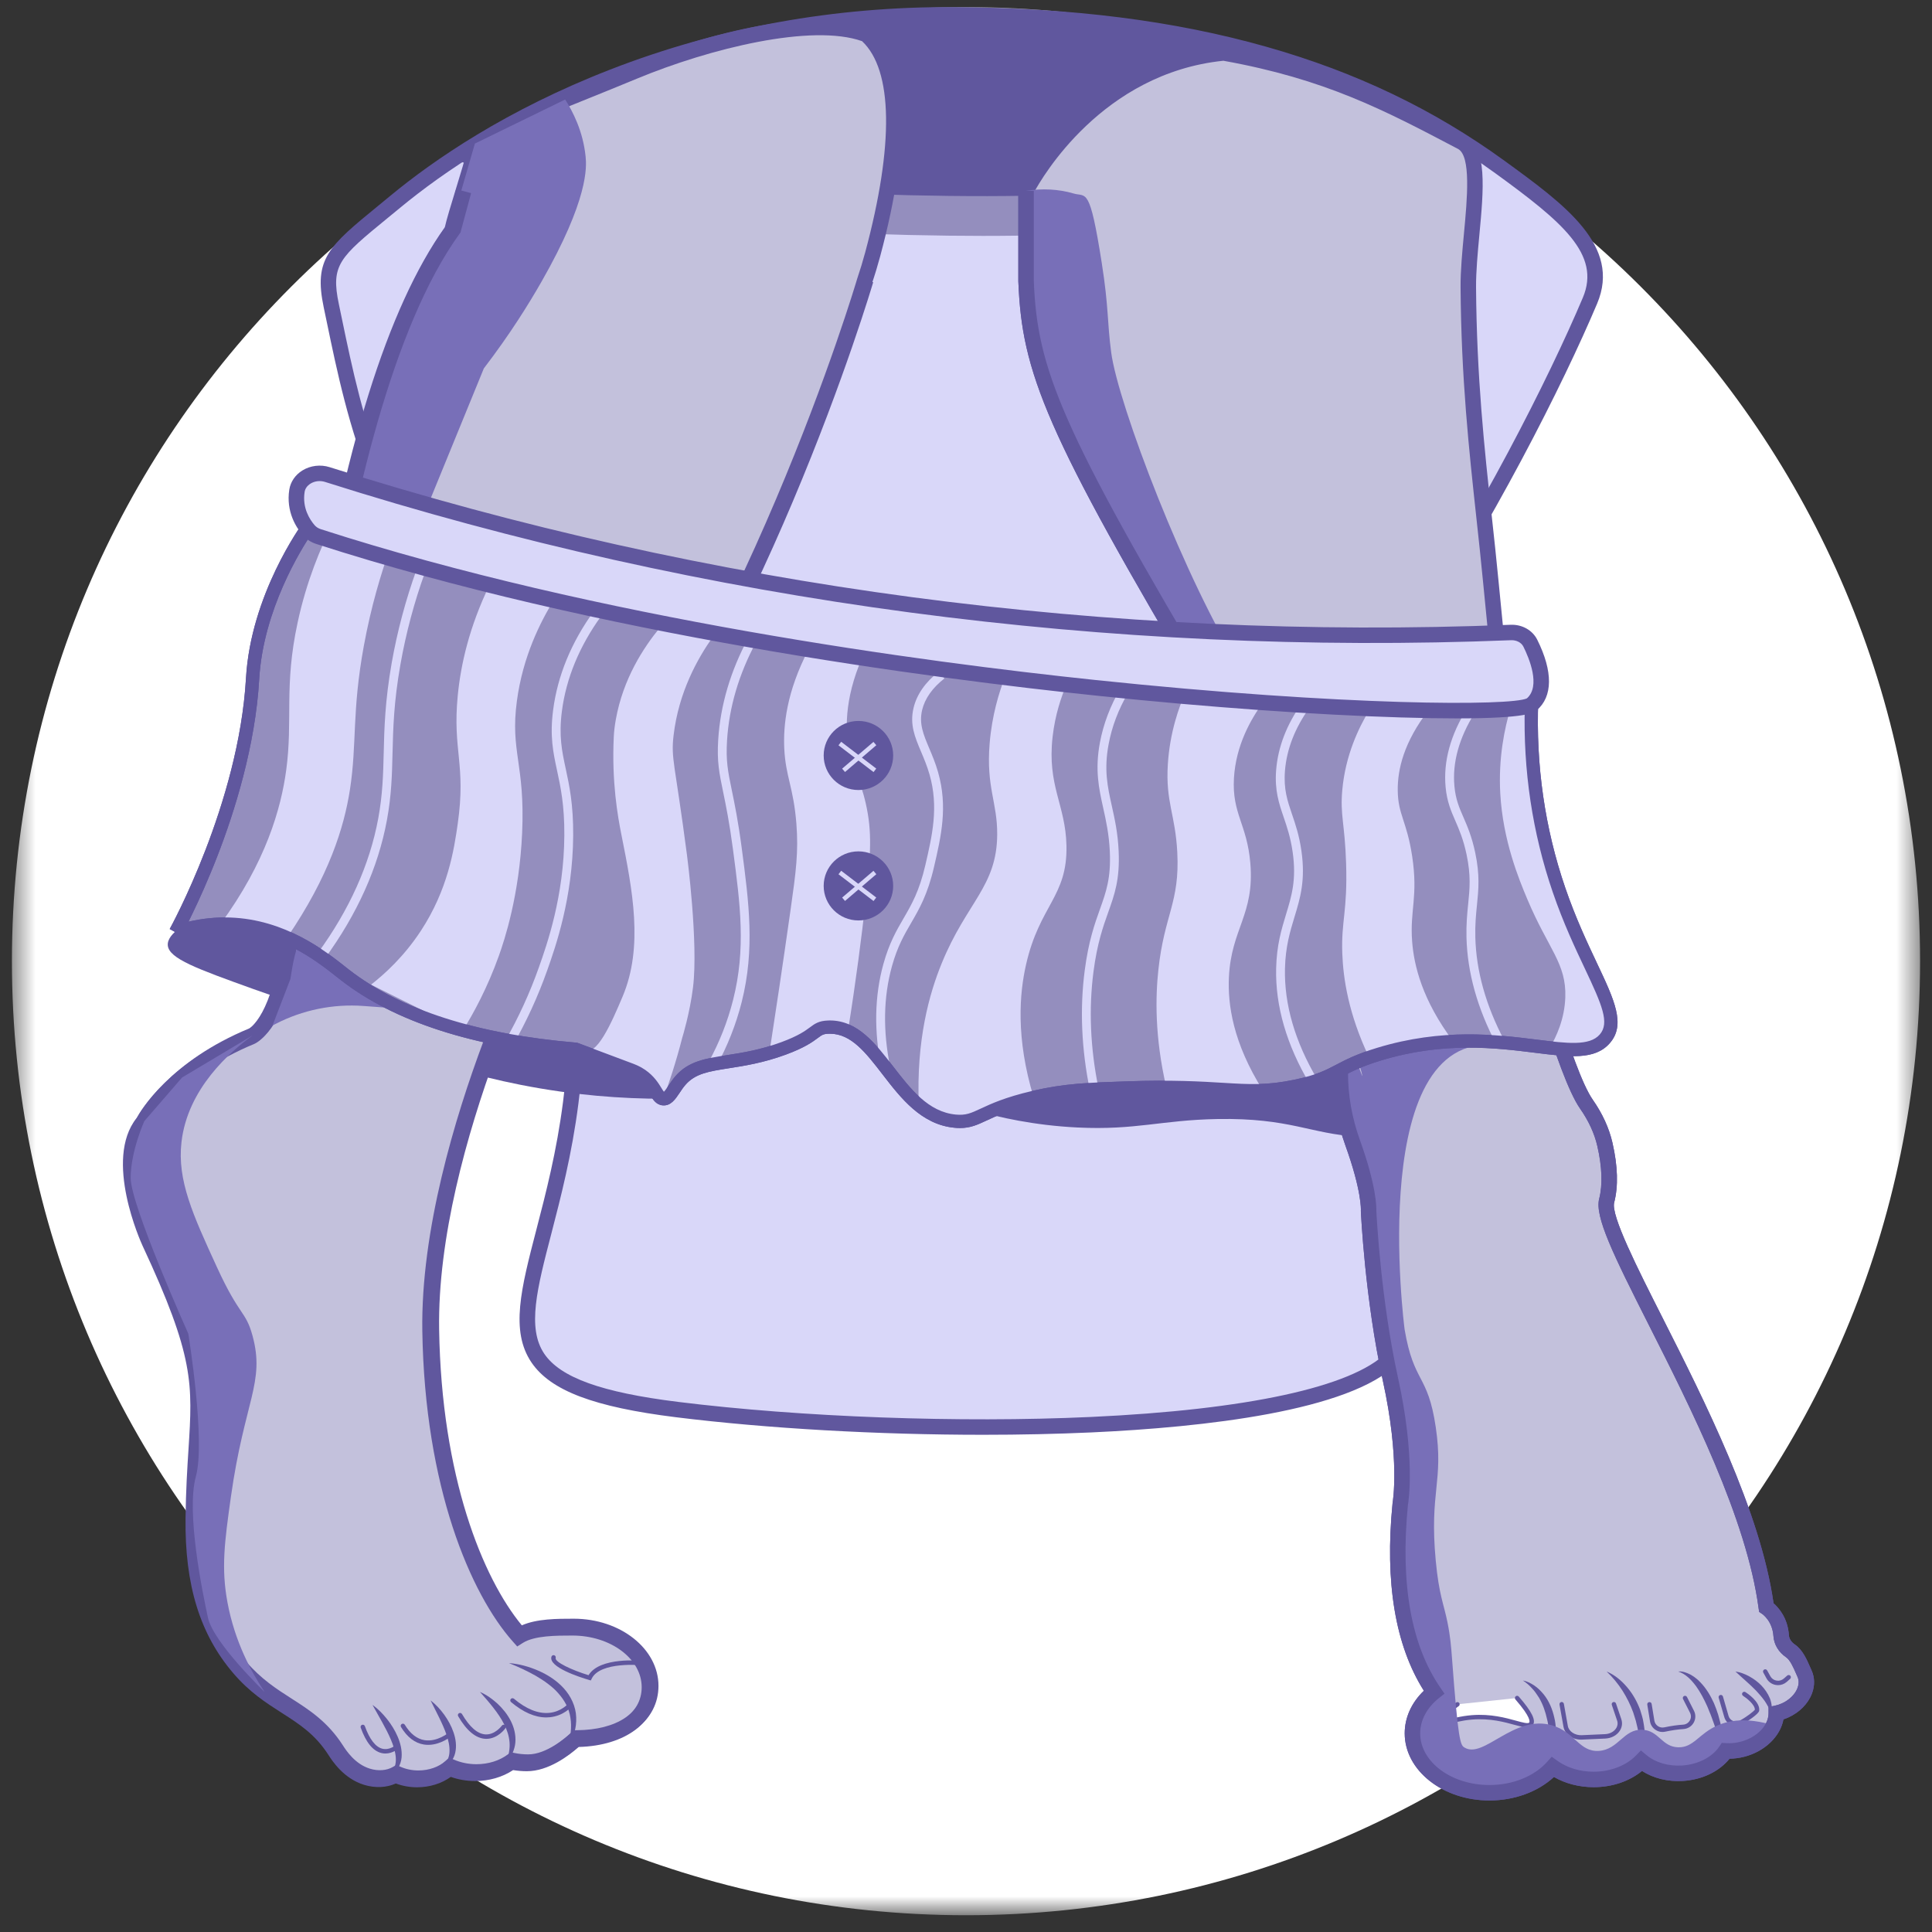 <svg width="81" height="81" viewBox="0 0 81 81" fill="none" xmlns="http://www.w3.org/2000/svg">
<rect x="0" y="0" width="81" height="81" fill="#333333" stroke="none"/>
<mask id="mask0_181_25669" style="mask-type:luminance" maskUnits="userSpaceOnUse" x="0" y="0" width="81" height="81">
<path fill-rule="evenodd" clip-rule="evenodd" d="M0.5 0.326H80.5V80.233H0.5V0.326Z" fill="white"/>
</mask>
<g mask="url(#mask0_181_25669)">
<path fill-rule="evenodd" clip-rule="evenodd" d="M80.5 40.297C80.5 62.388 62.591 80.297 40.5 80.297C18.409 80.297 0.5 62.388 0.5 40.297C0.5 18.205 18.409 0.297 40.5 0.297C62.591 0.297 80.5 18.205 80.5 40.297" fill="white"/>
</g>
<path fill-rule="evenodd" clip-rule="evenodd" d="M13.89 12.825C14.746 16.889 15.743 22.763 20.859 27.457C20.859 27.457 25.007 37.78 23.928 46.226C22.849 54.672 18.668 57.889 28.379 59.096C38.09 60.303 54.977 60.299 58.349 56.947C61.721 53.595 52.346 36.707 58.705 27.189C62.126 22.068 65.09 16.322 66.66 12.604C67.536 10.532 65.68 9.034 62.884 7.002C57.127 2.817 49.86 0.683 40.016 0.622C28.912 0.553 20.754 5.008 16.594 8.44C14.11 10.489 13.47 10.828 13.89 12.825" fill="#D9D7F9"/>
<path fill-rule="evenodd" clip-rule="evenodd" d="M39.76 0.945C34.906 0.945 30.217 1.811 25.819 3.52C21.519 5.191 18.542 7.254 16.801 8.69C16.619 8.84 16.446 8.982 16.283 9.115C14.229 10.797 13.859 11.1 14.208 12.758C14.252 12.964 14.296 13.175 14.34 13.391C15.167 17.375 16.3 22.833 21.079 27.218L21.133 27.268L21.161 27.336C21.203 27.44 25.328 37.835 24.25 46.267C23.978 48.4 23.5 50.238 23.117 51.715C22.518 54.016 22.086 55.679 22.821 56.76C23.498 57.756 25.225 58.377 28.419 58.774C33.594 59.417 40.226 59.66 45.727 59.407C52.277 59.106 56.678 58.151 58.121 56.717C59.382 55.463 58.605 51.757 57.706 47.466C56.329 40.899 54.616 32.727 58.435 27.009C62.023 21.638 64.948 15.824 66.362 12.478C67.13 10.66 65.488 9.295 62.693 7.264C56.844 3.013 49.638 1.005 40.014 0.946C39.929 0.945 39.844 0.945 39.76 0.945M41.225 60.154C36.83 60.154 32.185 59.895 28.339 59.418C24.897 58.99 23.087 58.304 22.284 57.124C21.384 55.8 21.847 54.018 22.488 51.552C22.887 50.017 23.339 48.277 23.607 46.185C24.618 38.269 20.935 28.546 20.585 27.645C15.697 23.127 14.546 17.578 13.705 13.522C13.66 13.307 13.616 13.097 13.573 12.891C13.143 10.848 13.776 10.33 15.872 8.614C16.034 8.481 16.206 8.34 16.388 8.19C18.165 6.724 21.203 4.618 25.584 2.916C30.134 1.147 34.992 0.267 40.018 0.298C44.966 0.328 49.236 0.87 53.071 1.954C56.835 3.017 60.107 4.583 63.075 6.739C65.599 8.574 67.984 10.307 66.96 12.73C65.535 16.103 62.588 21.96 58.975 27.369C55.307 32.86 56.989 40.885 58.341 47.333C59.318 51.994 60.09 55.675 58.578 57.177C56.583 59.16 50.505 59.837 45.757 60.055C44.309 60.121 42.782 60.154 41.225 60.154" fill="#60579E"/>
<path fill-rule="evenodd" clip-rule="evenodd" d="M7.035 39.638C7.086 40.193 8.265 40.617 10.622 41.466C11.473 41.773 12.21 42.001 12.774 42.164C14.905 43.346 17.958 44.718 21.816 45.48C24.064 45.925 26.097 46.066 27.807 46.066L23.001 39.314L11.412 37.314C10.646 37.533 6.942 38.62 7.035 39.638" fill="#60579E"/>
<path fill-rule="evenodd" clip-rule="evenodd" d="M40.888 46.561C41.863 46.839 43.346 47.182 45.175 47.271C47.623 47.39 48.693 46.958 51.035 46.916C54.087 46.861 54.955 47.546 56.926 47.653C59.117 47.772 62.352 47.16 66.557 43.556L55.047 41.087C50.328 42.912 45.608 44.736 40.888 46.561" fill="#60579E"/>
<path fill-rule="evenodd" clip-rule="evenodd" d="M18.779 6.653C22.238 4.65 30.28 0.61 41.284 0.604C52.215 0.597 58.988 4.574 62.455 6.563C56.356 8.142 49.191 9.639 39.178 9.431C31.063 9.261 24.138 8.019 18.779 6.653" fill="#60579E"/>
<path fill-rule="evenodd" clip-rule="evenodd" d="M41.215 9.89C40.748 9.89 40.268 9.887 39.773 9.881C30.626 9.773 26.27 8.938 19.675 7.673L19.618 7.662L19.933 6.025L19.99 6.036C26.496 7.284 30.795 8.108 39.793 8.214C48.634 8.318 52.966 7.449 58.449 6.348C59.421 6.153 60.425 5.951 61.504 5.744L61.818 7.382C60.747 7.587 59.746 7.788 58.778 7.982C53.505 9.041 49.278 9.89 41.215 9.89" fill="#948EBE"/>
<path fill-rule="evenodd" clip-rule="evenodd" d="M18.953 9.663C13.209 17.6 12.107 39.404 12.107 39.404C11.748 42.935 10.534 43.468 10.534 43.468C7.089 44.888 5.997 47.059 5.997 47.059C4.685 48.646 6.27 52.09 6.27 52.09C9.115 58.187 8.167 58.438 8.103 63.655C8.075 65.958 8.488 68.136 10.022 69.934C11.436 71.59 12.935 71.677 14.043 73.402C14.194 73.637 14.619 74.296 15.365 74.522C15.813 74.658 16.261 74.606 16.581 74.417C16.847 74.538 17.156 74.608 17.487 74.608C18.03 74.608 18.515 74.421 18.843 74.126C19.16 74.266 19.526 74.347 19.918 74.347C20.509 74.347 21.045 74.164 21.436 73.868C21.645 73.911 21.863 73.935 22.09 73.935C22.87 73.935 23.67 73.353 24.129 72.921C25.9 72.91 27.227 72.106 27.227 70.738C27.227 69.362 25.782 68.247 23.998 68.247C23.221 68.247 22.302 68.254 21.744 68.608C19.891 66.522 18.128 61.988 18.031 55.798C17.905 47.753 23.216 37.759 23.216 37.759C31.626 27.576 36.242 11.8 36.242 11.8C36.333 11.532 36.461 11.137 36.591 10.654C36.938 9.362 38.537 3.408 36.314 1.444C34.13 0.621 29.77 1.673 26.561 3.006C22.724 4.6 21.599 4.85 19.886 6.4C19.786 6.949 19.053 9.113 18.953 9.663" fill="#C3C1DC"/>
<path fill-rule="evenodd" clip-rule="evenodd" d="M16.562 74.052L16.716 74.122C16.949 74.228 17.216 74.284 17.487 74.284C17.929 74.284 18.344 74.139 18.626 73.885L18.782 73.745L18.974 73.829C19.261 73.956 19.587 74.022 19.917 74.022C20.418 74.022 20.888 73.876 21.241 73.609L21.358 73.52L21.502 73.551C21.694 73.59 21.891 73.611 22.09 73.611C22.861 73.611 23.675 72.902 23.907 72.685L24 72.598L24.127 72.597C25.813 72.586 26.903 71.856 26.903 70.738C26.903 69.543 25.6 68.571 23.998 68.571C23.327 68.571 22.408 68.571 21.918 68.881L21.685 69.029L21.501 68.823C19.735 66.834 17.81 62.37 17.706 55.804C17.64 51.597 19.065 46.871 20.272 43.648C21.577 40.164 22.916 37.632 22.93 37.607L22.945 37.578L22.966 37.553C31.235 27.54 35.885 11.866 35.931 11.709L35.935 11.695C36.06 11.327 36.175 10.949 36.277 10.57C37.485 6.072 37.437 2.937 36.142 1.726C34.045 0.983 29.784 2.018 26.686 3.305C25.948 3.611 25.313 3.868 24.752 4.094C22.459 5.018 21.483 5.41 20.182 6.57C20.106 6.901 19.922 7.498 19.73 8.126C19.528 8.784 19.319 9.465 19.272 9.721L19.259 9.793L19.216 9.853C13.594 17.621 12.442 39.204 12.431 39.421L12.43 39.437C12.062 43.052 10.806 43.702 10.664 43.765C7.381 45.118 6.297 47.185 6.286 47.206L6.27 47.237L6.247 47.266C5.277 48.439 6.147 51.048 6.564 51.955C8.807 56.76 8.727 58.026 8.55 60.798C8.499 61.596 8.442 62.5 8.428 63.659C8.396 66.288 8.981 68.215 10.269 69.724C10.891 70.453 11.539 70.868 12.166 71.269C12.911 71.747 13.682 72.24 14.316 73.227C14.456 73.444 14.825 74.019 15.459 74.212C15.803 74.316 16.161 74.288 16.416 74.138L16.562 74.052ZM17.487 74.933C17.18 74.933 16.875 74.878 16.596 74.774C16.206 74.95 15.732 74.972 15.27 74.832C14.408 74.57 13.928 73.823 13.77 73.577C13.213 72.71 12.565 72.295 11.816 71.815C11.149 71.388 10.46 70.947 9.775 70.144C8.379 68.509 7.745 66.446 7.779 63.651C7.793 62.475 7.851 61.562 7.903 60.757C8.077 58.018 8.149 56.884 5.976 52.227C5.907 52.078 4.338 48.613 5.724 46.88C5.885 46.582 7.083 44.543 10.398 43.173C10.466 43.134 11.464 42.504 11.784 39.38C11.797 39.133 12.089 33.73 13.056 27.461C14.374 18.908 16.256 12.876 18.649 9.53C18.719 9.208 18.909 8.589 19.109 7.936C19.311 7.278 19.52 6.597 19.567 6.341L19.587 6.233L19.668 6.159C21.095 4.868 22.165 4.437 24.509 3.492C25.069 3.267 25.703 3.012 26.437 2.707C29.786 1.315 34.175 0.291 36.428 1.141L36.484 1.162L36.529 1.201C38.082 2.573 38.211 5.87 36.904 10.738C36.799 11.128 36.681 11.518 36.552 11.898C36.495 12.09 35.325 16.016 33.182 21.087C31.165 25.859 27.847 32.653 23.488 37.939C23.338 38.226 22.093 40.635 20.877 43.884C19.691 47.052 18.291 51.691 18.356 55.793C18.453 61.976 20.18 66.21 21.823 68.201C22.458 67.923 23.303 67.923 23.998 67.923C25.958 67.923 27.552 69.186 27.552 70.738C27.552 72.194 26.234 73.19 24.258 73.243C23.852 73.605 22.994 74.259 22.09 74.259C21.896 74.259 21.702 74.243 21.512 74.212C21.065 74.509 20.505 74.671 19.918 74.671C19.567 74.671 19.219 74.611 18.899 74.497C18.514 74.776 18.011 74.933 17.487 74.933V74.933Z" fill="#60579E"/>
<path fill-rule="evenodd" clip-rule="evenodd" d="M23.695 4.172C24.015 4.676 24.444 5.5 24.552 6.563C24.596 7 24.676 8.356 22.703 11.809C22.171 12.741 21.383 14.012 20.285 15.445C19.463 17.456 18.64 19.466 17.818 21.477L14.913 20.799L15.101 18.966C15.101 18.966 17.113 11.537 18.778 9.934L19.91 6.019L23.695 4.172Z" fill="#786FB8"/>
<path fill-rule="evenodd" clip-rule="evenodd" d="M43.019 11.8C43.174 15.632 44.234 18.193 50.809 29.238C55.551 37.204 56.198 42.585 56.191 44.966C56.188 45.974 56.372 46.973 56.714 47.922C57.443 49.946 57.379 50.764 57.379 50.764C57.379 50.764 57.54 54.399 58.293 57.821C59.046 61.243 58.705 63.061 58.705 63.061C58.32 66.967 59.068 69.413 60.122 70.942C59.562 71.39 59.217 71.999 59.217 72.671C59.217 74.047 60.663 75.162 62.446 75.162C63.548 75.162 64.521 74.736 65.104 74.085C65.551 74.407 66.151 74.604 66.812 74.604C67.632 74.604 68.361 74.3 68.818 73.829C69.239 74.182 69.859 74.385 70.538 74.344C71.333 74.294 72.005 73.921 72.352 73.406C72.577 73.42 72.814 73.398 73.053 73.337C73.891 73.121 74.47 72.482 74.471 71.831C74.592 71.806 74.714 71.768 74.834 71.714C75.533 71.401 75.901 70.711 75.657 70.172C75.515 69.859 75.353 69.409 75.066 69.214C74.848 69.066 74.694 68.84 74.677 68.579C74.622 67.754 74.053 67.391 74.053 67.391C73.192 60.869 66.947 51.934 67.361 50.338C67.557 49.582 67.451 48.698 67.285 47.978C67.145 47.371 66.87 46.806 66.512 46.294C65.565 44.939 64.091 39.235 64.091 39.235C64.091 39.235 63.237 32.07 62.508 24.438C62.139 20.574 61.595 17.046 61.559 12.04C61.544 9.851 62.355 6.523 61.276 5.956C58.106 4.289 55.657 2.997 51.302 2.22C45.786 2.763 43.188 7.667 43.019 8V11.8Z" fill="#C3C1DC"/>
<path fill-rule="evenodd" clip-rule="evenodd" d="M59.027 63.105C58.704 66.403 59.162 68.978 60.39 70.758L60.561 71.007L60.325 71.195C59.82 71.6 59.542 72.124 59.542 72.671C59.542 73.866 60.844 74.838 62.446 74.838C63.416 74.838 64.319 74.476 64.862 73.869L65.057 73.652L65.294 73.822C65.704 74.117 66.244 74.28 66.812 74.28C67.511 74.28 68.174 74.027 68.585 73.603L68.796 73.387L69.027 73.581C69.402 73.895 69.945 74.055 70.519 74.02C71.181 73.979 71.78 73.674 72.083 73.225L72.187 73.07L72.373 73.082C72.571 73.095 72.772 73.075 72.972 73.023C73.652 72.848 74.145 72.347 74.147 71.831L74.147 71.567L74.405 71.514C74.508 71.492 74.608 71.46 74.701 71.418C75.013 71.279 75.26 71.037 75.36 70.772C75.404 70.655 75.441 70.48 75.362 70.305C75.341 70.259 75.32 70.211 75.298 70.16C75.188 69.909 75.052 69.597 74.883 69.482C74.57 69.269 74.377 68.947 74.353 68.6C74.311 67.96 73.894 67.675 73.876 67.663L73.754 67.581L73.731 67.434C73.234 63.669 70.862 58.98 69.13 55.556C67.628 52.586 66.853 51.002 67.047 50.256C67.196 49.682 67.169 48.919 66.969 48.051C66.847 47.52 66.604 46.991 66.246 46.48C65.277 45.093 63.838 39.551 63.777 39.316L63.769 39.273C63.761 39.202 62.906 32.017 62.185 24.468C62.097 23.543 61.996 22.618 61.899 21.723C61.586 18.842 61.262 15.863 61.235 12.042C61.23 11.356 61.305 10.56 61.377 9.791C61.513 8.34 61.682 6.535 61.125 6.242L61.104 6.231C58.006 4.602 55.557 3.315 51.29 2.547C46.206 3.072 43.679 7.455 43.343 8.079V11.793C43.493 15.454 44.423 17.875 51.088 29.072C55.829 37.036 56.523 42.449 56.516 44.967C56.513 45.918 56.682 46.875 57.02 47.812C57.703 49.709 57.709 50.602 57.704 50.763C57.716 51.014 57.896 54.504 58.61 57.752C59.341 61.073 59.061 62.907 59.027 63.105M62.446 75.486C60.487 75.486 58.893 74.223 58.893 72.671C58.893 72.012 59.176 71.387 59.696 70.885C58.497 68.987 58.055 66.346 58.383 63.029L58.386 63.001C58.39 62.984 58.703 61.192 57.977 57.891C57.226 54.481 57.056 50.815 57.055 50.778L57.054 50.758L57.056 50.738C57.056 50.733 57.095 49.934 56.409 48.032C56.046 47.024 55.863 45.992 55.867 44.965C55.874 42.514 55.191 37.234 50.53 29.404C43.787 18.075 42.849 15.608 42.695 11.813L42.694 11.8V7.922L42.73 7.853C42.841 7.633 45.532 2.463 51.27 1.898L51.315 1.893L51.359 1.901C55.754 2.685 58.248 3.997 61.406 5.657L61.428 5.669C62.369 6.163 62.201 7.955 62.023 9.851C61.953 10.604 61.88 11.384 61.884 12.037C61.911 15.825 62.233 18.788 62.544 21.653C62.642 22.55 62.742 23.477 62.831 24.407C63.532 31.741 64.359 38.731 64.411 39.175C64.51 39.553 65.904 44.856 66.779 46.109C67.184 46.689 67.461 47.293 67.602 47.906C67.828 48.889 67.853 49.734 67.675 50.419C67.534 50.962 68.64 53.149 69.71 55.263C71.443 58.69 73.81 63.368 74.357 67.218C74.565 67.399 74.953 67.83 75.001 68.557C75.011 68.704 75.101 68.846 75.249 68.946C75.573 69.166 75.75 69.574 75.893 69.902C75.914 69.949 75.933 69.995 75.953 70.038C76.086 70.332 76.091 70.674 75.967 71.001C75.805 71.431 75.44 71.798 74.967 72.01C74.904 72.038 74.839 72.063 74.772 72.085C74.644 72.794 73.994 73.43 73.134 73.651C72.928 73.704 72.72 73.732 72.513 73.734C72.077 74.273 71.361 74.618 70.558 74.667C69.928 74.706 69.319 74.555 68.842 74.248C68.312 74.683 67.588 74.928 66.812 74.928C66.211 74.928 65.631 74.778 65.15 74.5C64.479 75.122 63.49 75.486 62.446 75.486" fill="#60579E"/>
<path fill-rule="evenodd" clip-rule="evenodd" d="M21.338 69.726C21.761 69.758 22.177 69.873 22.57 70.044C22.963 70.216 23.338 70.454 23.638 70.784C23.935 71.111 24.144 71.547 24.157 71.995C24.167 72.217 24.14 72.438 24.078 72.644C24.02 72.853 23.928 73.047 23.82 73.228C23.919 72.819 23.98 72.407 23.915 72.019C23.861 71.629 23.666 71.282 23.407 70.991C23.28 70.842 23.128 70.713 22.968 70.592C22.81 70.469 22.637 70.363 22.462 70.259C22.107 70.057 21.73 69.883 21.338 69.726" fill="#60579E"/>
<path fill-rule="evenodd" clip-rule="evenodd" d="M20.122 70.935C20.396 71.052 20.639 71.228 20.86 71.429C21.078 71.633 21.272 71.871 21.412 72.146C21.553 72.419 21.633 72.737 21.607 73.051C21.595 73.208 21.549 73.36 21.488 73.499C21.423 73.639 21.333 73.762 21.23 73.868C21.329 73.588 21.384 73.315 21.363 73.048C21.342 72.782 21.259 72.528 21.134 72.287C21.013 72.045 20.854 71.816 20.681 71.594C20.507 71.371 20.319 71.156 20.122 70.935" fill="#60579E"/>
<path fill-rule="evenodd" clip-rule="evenodd" d="M18.052 71.29C18.274 71.458 18.459 71.665 18.622 71.887C18.783 72.112 18.921 72.357 19.013 72.627C19.106 72.893 19.153 73.195 19.085 73.49C19.051 73.637 18.981 73.776 18.883 73.886C18.784 73.996 18.664 74.078 18.534 74.126C18.721 73.92 18.836 73.693 18.844 73.451C18.857 73.212 18.802 72.967 18.719 72.727C18.637 72.487 18.529 72.25 18.413 72.013C18.298 71.774 18.173 71.539 18.052 71.29" fill="#60579E"/>
<path fill-rule="evenodd" clip-rule="evenodd" d="M15.616 71.477C15.85 71.644 16.048 71.85 16.227 72.073C16.404 72.297 16.558 72.542 16.673 72.811C16.787 73.078 16.863 73.376 16.837 73.683C16.823 73.836 16.774 73.988 16.695 74.118C16.613 74.246 16.503 74.351 16.375 74.417C16.546 74.184 16.614 73.93 16.593 73.678C16.573 73.426 16.49 73.176 16.387 72.932C16.283 72.687 16.157 72.448 16.025 72.208L15.616 71.477Z" fill="#60579E"/>
<path fill-rule="evenodd" clip-rule="evenodd" d="M63.846 70.455C64.019 70.486 64.18 70.569 64.328 70.668C64.478 70.769 64.605 70.898 64.72 71.038C64.949 71.32 65.088 71.665 65.165 72.013C65.211 72.187 65.222 72.364 65.239 72.541C65.248 72.629 65.241 72.717 65.24 72.805C65.238 72.893 65.237 72.981 65.229 73.068C65.207 73.242 65.184 73.415 65.149 73.585C65.104 73.754 65.059 73.922 65.001 74.085C64.991 73.91 64.995 73.739 64.997 73.569C64.996 73.399 64.986 73.23 64.987 73.063C64.97 72.896 64.965 72.73 64.945 72.566C64.919 72.403 64.905 72.238 64.862 72.081C64.793 71.763 64.687 71.454 64.522 71.175C64.434 71.04 64.345 70.901 64.229 70.783C64.119 70.66 63.992 70.549 63.846 70.455" fill="#60579E"/>
<path fill-rule="evenodd" clip-rule="evenodd" d="M67.358 70.079C67.693 70.216 67.98 70.458 68.216 70.736C68.454 71.015 68.637 71.341 68.764 71.686C68.817 71.862 68.878 72.036 68.903 72.218C68.916 72.308 68.937 72.398 68.943 72.489C68.95 72.58 68.954 72.671 68.957 72.761C68.963 72.852 68.961 72.943 68.953 73.033L68.931 73.303C68.903 73.481 68.865 73.657 68.818 73.829C68.796 73.649 68.793 73.474 68.779 73.299L68.749 73.039C68.744 72.996 68.741 72.953 68.737 72.91C68.733 72.867 68.722 72.825 68.716 72.782C68.7 72.698 68.685 72.613 68.672 72.529C68.657 72.445 68.633 72.362 68.614 72.279C68.595 72.196 68.578 72.113 68.548 72.033C68.522 71.953 68.499 71.871 68.472 71.791C68.356 71.473 68.205 71.169 68.022 70.88C67.836 70.594 67.62 70.323 67.358 70.079" fill="#60579E"/>
<path fill-rule="evenodd" clip-rule="evenodd" d="M70.362 70.079C70.536 70.06 70.709 70.126 70.867 70.204C70.942 70.249 71.021 70.294 71.089 70.351C71.124 70.378 71.159 70.405 71.192 70.435L71.286 70.529C71.533 70.783 71.714 71.089 71.857 71.404C71.922 71.564 71.986 71.725 72.035 71.889L72.102 72.138L72.134 72.262C72.144 72.304 72.149 72.347 72.157 72.389C72.186 72.557 72.217 72.725 72.23 72.895C72.241 73.065 72.252 73.235 72.249 73.406C72.184 73.246 72.133 73.085 72.081 72.926C72.059 72.845 72.029 72.767 72.001 72.688C71.973 72.609 71.949 72.53 71.923 72.451C71.873 72.292 71.808 72.14 71.756 71.984C71.731 71.905 71.696 71.832 71.665 71.756C71.634 71.68 71.607 71.603 71.573 71.529C71.439 71.232 71.29 70.946 71.102 70.686C70.911 70.433 70.686 70.188 70.362 70.079" fill="#60579E"/>
<path fill-rule="evenodd" clip-rule="evenodd" d="M72.759 70.079C72.969 70.108 73.164 70.187 73.347 70.287C73.529 70.388 73.7 70.514 73.848 70.667C73.995 70.821 74.119 71.001 74.202 71.201C74.279 71.403 74.309 71.625 74.265 71.831C74.179 71.637 74.091 71.47 73.986 71.314C73.875 71.161 73.755 71.02 73.625 70.882C73.361 70.609 73.063 70.365 72.759 70.079" fill="#60579E"/>
<path fill-rule="evenodd" clip-rule="evenodd" d="M24.771 70.454L24.695 70.432C24.294 70.314 22.994 69.895 23.119 69.46C23.133 69.41 23.184 69.382 23.233 69.396C23.283 69.41 23.311 69.461 23.297 69.511C23.249 69.678 23.971 70.018 24.675 70.233C25.147 69.454 26.883 69.626 26.959 69.634C27.009 69.64 27.046 69.685 27.041 69.736C27.036 69.787 26.989 69.823 26.939 69.819C26.921 69.817 25.156 69.641 24.805 70.383L24.771 70.454Z" fill="#60579E"/>
<path fill-rule="evenodd" clip-rule="evenodd" d="M22.901 72.004C22.43 72.004 21.935 71.788 21.427 71.361C21.387 71.328 21.382 71.27 21.415 71.231C21.448 71.192 21.507 71.187 21.546 71.219C22.065 71.655 22.561 71.854 23.021 71.813C23.538 71.767 23.83 71.422 23.832 71.418C23.865 71.379 23.924 71.374 23.963 71.406C24.002 71.439 24.008 71.497 23.976 71.536C23.962 71.553 23.636 71.942 23.042 71.997C22.995 72.001 22.948 72.004 22.901 72.004" fill="#60579E"/>
<path fill-rule="evenodd" clip-rule="evenodd" d="M20.39 72.902C20.379 72.902 20.367 72.901 20.355 72.901C19.952 72.883 19.566 72.565 19.209 71.954C19.183 71.91 19.198 71.853 19.242 71.828C19.287 71.802 19.343 71.817 19.369 71.861C19.692 72.413 20.026 72.701 20.362 72.716C20.758 72.734 21.038 72.352 21.041 72.348C21.071 72.306 21.128 72.296 21.17 72.326C21.212 72.356 21.222 72.413 21.192 72.455C21.179 72.474 20.87 72.902 20.39 72.902" fill="#60579E"/>
<path fill-rule="evenodd" clip-rule="evenodd" d="M17.953 73.154C17.893 73.154 17.831 73.15 17.769 73.14C17.393 73.079 17.071 72.832 16.812 72.406C16.786 72.363 16.8 72.306 16.843 72.279C16.887 72.253 16.945 72.267 16.971 72.31C17.2 72.688 17.479 72.905 17.798 72.957C18.333 73.043 18.812 72.642 18.817 72.638C18.856 72.605 18.914 72.609 18.948 72.648C18.981 72.687 18.976 72.746 18.937 72.779C18.917 72.796 18.488 73.154 17.953 73.154" fill="#60579E"/>
<path fill-rule="evenodd" clip-rule="evenodd" d="M16.157 73.517C16.103 73.517 16.046 73.511 15.988 73.496C15.633 73.408 15.343 73.05 15.123 72.432C15.106 72.384 15.132 72.331 15.18 72.314C15.229 72.297 15.281 72.322 15.298 72.371C15.493 72.918 15.746 73.246 16.032 73.316C16.336 73.392 16.59 73.163 16.592 73.16C16.63 73.126 16.688 73.128 16.723 73.166C16.758 73.203 16.755 73.262 16.718 73.297C16.706 73.307 16.474 73.517 16.157 73.517" fill="#60579E"/>
<path fill-rule="evenodd" clip-rule="evenodd" d="M61.104 71.454C60.303 72.007 60.164 72.2 60.199 72.27C60.263 72.394 60.851 72.07 61.716 72.001C63.105 71.891 64.005 72.536 64.19 72.27C64.266 72.161 64.222 71.897 63.605 71.189" fill="white"/>
<path fill-rule="evenodd" clip-rule="evenodd" d="M64.034 72.427C63.902 72.427 63.729 72.379 63.515 72.32C63.078 72.199 62.48 72.033 61.723 72.093C61.277 72.129 60.91 72.233 60.641 72.308C60.345 72.392 60.181 72.439 60.117 72.312C60.059 72.2 60.087 72.044 61.051 71.378C61.093 71.349 61.151 71.359 61.18 71.401C61.209 71.443 61.199 71.501 61.157 71.53C60.574 71.933 60.381 72.12 60.318 72.201C60.386 72.188 60.493 72.158 60.591 72.13C60.851 72.057 61.244 71.946 61.709 71.909C62.497 71.846 63.139 72.024 63.564 72.142C63.824 72.214 64.07 72.281 64.114 72.217C64.134 72.189 64.198 72.01 63.535 71.25C63.502 71.212 63.506 71.153 63.544 71.12C63.583 71.086 63.641 71.09 63.675 71.129C64.222 71.756 64.405 72.125 64.267 72.323C64.214 72.398 64.137 72.427 64.034 72.427" fill="#60579E"/>
<path fill-rule="evenodd" clip-rule="evenodd" d="M66.282 72.935C65.917 72.935 65.606 72.708 65.55 72.395L65.383 71.466C65.374 71.415 65.408 71.367 65.458 71.358C65.509 71.349 65.557 71.383 65.566 71.433L65.732 72.362C65.773 72.592 66.031 72.761 66.313 72.749L67.292 72.705C67.484 72.696 67.654 72.609 67.748 72.472C67.819 72.369 67.837 72.249 67.798 72.136L67.576 71.479C67.559 71.43 67.585 71.378 67.634 71.362C67.683 71.345 67.735 71.371 67.751 71.419L67.974 72.076C68.031 72.247 68.006 72.424 67.901 72.577C67.775 72.762 67.55 72.879 67.3 72.89L66.322 72.934C66.308 72.934 66.295 72.935 66.282 72.935" fill="#60579E"/>
<path fill-rule="evenodd" clip-rule="evenodd" d="M69.7 72.614C69.594 72.614 69.491 72.582 69.401 72.52C69.28 72.437 69.2 72.312 69.177 72.168L69.063 71.468C69.055 71.418 69.089 71.37 69.139 71.362C69.191 71.353 69.238 71.388 69.246 71.438L69.36 72.138C69.375 72.232 69.427 72.313 69.506 72.367C69.585 72.421 69.679 72.44 69.773 72.421C70.066 72.359 70.332 72.321 70.564 72.307C70.683 72.3 70.788 72.235 70.846 72.133C70.905 72.032 70.908 71.913 70.855 71.808L70.562 71.231C70.539 71.186 70.558 71.13 70.603 71.107C70.649 71.084 70.705 71.102 70.728 71.148L71.02 71.725C71.101 71.884 71.096 72.071 71.007 72.226C70.917 72.382 70.756 72.481 70.576 72.492C70.352 72.505 70.095 72.542 69.811 72.602C69.774 72.61 69.737 72.614 69.7 72.614" fill="#60579E"/>
<path fill-rule="evenodd" clip-rule="evenodd" d="M72.784 72.362C72.717 72.362 72.65 72.349 72.586 72.322C72.442 72.262 72.336 72.143 72.293 71.994L72.056 71.178C72.042 71.129 72.071 71.078 72.12 71.064C72.169 71.049 72.22 71.078 72.235 71.127L72.471 71.943C72.498 72.037 72.566 72.113 72.657 72.151C72.749 72.19 72.852 72.185 72.94 72.138C73.246 71.972 73.523 71.747 73.573 71.684C73.584 71.469 73.213 71.183 73.079 71.099C73.036 71.071 73.023 71.014 73.051 70.971C73.078 70.928 73.135 70.915 73.178 70.942C73.243 70.983 73.805 71.351 73.755 71.723C73.736 71.863 73.227 72.193 73.028 72.3C72.952 72.342 72.868 72.362 72.784 72.362" fill="#60579E"/>
<path fill-rule="evenodd" clip-rule="evenodd" d="M74.546 70.651C74.514 70.651 74.483 70.648 74.451 70.643C74.285 70.615 74.143 70.514 74.062 70.368L73.927 70.123C73.902 70.079 73.918 70.022 73.963 69.997C74.007 69.973 74.064 69.989 74.089 70.034L74.224 70.278C74.278 70.375 74.372 70.442 74.482 70.46C74.593 70.48 74.704 70.448 74.788 70.374L74.93 70.249C74.968 70.215 75.027 70.218 75.061 70.257C75.094 70.295 75.091 70.353 75.052 70.387L74.911 70.513C74.809 70.603 74.679 70.651 74.546 70.651" fill="#60579E"/>
<path fill-rule="evenodd" clip-rule="evenodd" d="M17.542 74.875C17.235 74.875 16.93 74.82 16.652 74.716C16.261 74.892 15.787 74.915 15.326 74.775C14.463 74.513 13.983 73.766 13.825 73.52C13.268 72.652 12.62 72.238 11.871 71.758C11.204 71.331 10.515 70.889 9.831 70.087C8.435 68.452 7.8 66.388 7.834 63.594C7.848 62.418 7.907 61.505 7.958 60.699C8.132 57.961 8.204 56.827 6.031 52.17C5.962 52.021 4.393 48.556 5.78 46.822C5.94 46.525 7.139 44.486 10.454 43.115C10.521 43.077 11.519 42.448 11.839 39.322C11.852 39.074 12.144 33.672 13.111 27.403C14.431 18.843 16.314 12.808 18.71 9.464L19.124 7.929L19.751 8.098L19.306 9.747L19.271 9.795C13.649 17.564 12.498 39.146 12.487 39.363L12.486 39.38C12.118 42.994 10.862 43.645 10.72 43.707C8.091 44.791 6.707 46.431 6.341 47.148L6.325 47.18L6.302 47.208C5.333 48.382 6.203 50.991 6.62 51.897C8.863 56.703 8.782 57.968 8.606 60.74C8.555 61.538 8.497 62.443 8.483 63.602C8.451 66.23 9.036 68.157 10.324 69.666C10.947 70.396 11.595 70.811 12.221 71.212C12.966 71.689 13.737 72.183 14.372 73.17C14.511 73.386 14.881 73.962 15.514 74.154C15.858 74.259 16.216 74.231 16.472 74.08L16.617 73.995L16.771 74.064C17.005 74.171 17.271 74.227 17.542 74.227C17.984 74.227 18.399 74.081 18.681 73.828L18.837 73.688L19.029 73.772C19.316 73.898 19.642 73.965 19.973 73.965C20.473 73.965 20.943 73.818 21.296 73.552L21.413 73.463L21.558 73.493C21.749 73.533 21.947 73.553 22.145 73.553C22.916 73.553 23.731 72.845 23.962 72.628L24.055 72.541L24.182 72.54C25.869 72.529 26.958 71.799 26.958 70.68C26.958 69.486 25.655 68.514 24.054 68.514C23.382 68.514 22.463 68.514 21.974 68.824L21.74 68.972L21.557 68.765C19.79 66.777 17.865 62.312 17.762 55.746C17.696 51.539 19.12 46.814 20.327 43.591C21.632 40.107 22.971 37.575 22.985 37.55L23 37.521L23.021 37.495C31.291 27.483 35.94 11.809 35.986 11.651L36.609 11.833C36.597 11.873 35.424 15.855 33.237 21.03C31.22 25.802 27.902 32.595 23.543 37.882C23.233 38.477 18.29 48.077 18.411 55.736C18.508 61.918 20.235 66.153 21.878 68.143C22.513 67.865 23.358 67.865 24.054 67.865C26.013 67.865 27.607 69.128 27.607 70.68C27.607 72.136 26.289 73.133 24.313 73.186C23.907 73.548 23.05 74.201 22.145 74.201C21.951 74.201 21.757 74.186 21.567 74.154C21.12 74.451 20.56 74.613 19.973 74.613C19.622 74.613 19.274 74.554 18.954 74.439C18.569 74.718 18.066 74.875 17.542 74.875" fill="#60579E"/>
<path fill-rule="evenodd" clip-rule="evenodd" d="M59.27 73.116C60.124 73.798 60.978 74.48 61.833 75.162H63.217L65.104 74.085L67.102 74.591L68.818 73.829L70.07 74.333L71.953 73.829L73.512 73.406L74.356 72.335C73.209 71.985 72.473 72.14 72.019 72.335C71.222 72.678 71.013 73.272 70.362 73.256C69.666 73.239 69.556 72.553 68.858 72.521C68.068 72.484 67.867 73.344 67.044 73.406C66.21 73.467 66.028 72.613 65.07 72.335C63.459 71.868 62.202 73.769 61.392 73.262C61.226 73.159 61.134 72.989 60.873 69.485C60.841 69.059 60.807 68.617 60.688 68.025C60.527 67.226 60.331 66.883 60.194 65.428C59.922 62.527 60.535 62.128 60.194 59.83C59.859 57.571 59.277 58.023 58.889 55.737C58.889 55.737 57.196 42.85 63.008 43.853L61.644 43.556L57.397 44.324L56.788 44.353C56.567 43.503 57.292 45.738 57.077 44.932C56.927 44.372 56.642 43.646 56.05 42.849L56.386 46.778L57.296 49.962C57.296 49.962 57.541 56.044 58.18 57.28C58.818 58.515 58.778 62.169 58.642 63.851C58.505 65.533 59.014 68.474 59.014 68.474L60.122 70.942C60.122 70.942 59.098 71.216 59.27 73.116C59.441 75.017 61.833 75.162 61.833 75.162" fill="#786FB8"/>
<path fill-rule="evenodd" clip-rule="evenodd" d="M10.589 43.41C9.646 44.098 7.863 45.638 7.608 47.889C7.427 49.491 8.081 50.917 9.099 53.135C10.051 55.212 10.3 54.944 10.589 56.008C11.119 57.958 10.248 58.73 9.681 62.753C9.414 64.652 9.27 65.741 9.536 67.177C9.845 68.844 10.548 70.119 11.094 70.935C11.094 70.935 8.947 68.875 8.718 67.82C8.49 66.766 7.798 63.404 8.212 61.902C8.626 60.401 7.895 55.918 7.895 55.918C7.895 55.918 5.479 50.528 5.479 49.393C5.479 48.259 6.052 47.002 6.052 47.002L7.635 45.174L10.589 43.41Z" fill="#786FB8"/>
<path fill-rule="evenodd" clip-rule="evenodd" d="M43.019 8V8C43.685 7.897 44.369 7.923 45.015 8.113C45.542 8.268 45.683 7.783 46.191 11.021C46.49 12.92 46.412 13.447 46.587 14.775C46.872 16.939 49.714 24.414 52.09 28.144L49.079 26.958L45.992 20.828L43.936 16.415C43.936 16.415 42.977 13.617 43.019 11.8" fill="#786FB8"/>
<path fill-rule="evenodd" clip-rule="evenodd" d="M62.446 75.486C60.487 75.486 58.893 74.223 58.893 72.671C58.893 72.012 59.176 71.387 59.696 70.885C58.497 68.987 58.055 66.346 58.383 63.029L58.386 63.001C58.39 62.984 58.703 61.192 57.977 57.891C57.226 54.481 57.056 50.815 57.055 50.778L57.054 50.758L57.056 50.738C57.056 50.733 57.095 49.934 56.409 48.032C56.046 47.024 55.863 45.992 55.867 44.965C55.874 42.514 55.191 37.234 50.53 29.404C43.787 18.075 42.849 15.608 42.695 11.813L42.694 11.8V8H43.343V11.793C43.493 15.454 44.423 17.875 51.088 29.072C55.829 37.037 56.523 42.449 56.516 44.967C56.513 45.918 56.682 46.875 57.02 47.812C57.703 49.709 57.71 50.602 57.704 50.763C57.716 51.014 57.896 54.504 58.61 57.752C59.341 61.073 59.061 62.907 59.027 63.105C58.704 66.402 59.162 68.978 60.39 70.759L60.561 71.007L60.325 71.195C59.82 71.6 59.542 72.124 59.542 72.671C59.542 73.866 60.845 74.838 62.446 74.838C63.416 74.838 64.319 74.476 64.862 73.869L65.057 73.652L65.294 73.822C65.704 74.117 66.244 74.28 66.812 74.28C67.511 74.28 68.174 74.027 68.585 73.604L68.796 73.387L69.027 73.581C69.402 73.895 69.945 74.055 70.519 74.02C71.181 73.979 71.781 73.674 72.083 73.225L72.187 73.07L72.373 73.082C72.571 73.095 72.772 73.075 72.972 73.023C73.652 72.848 74.146 72.347 74.147 71.831L74.147 71.567L74.405 71.514C74.508 71.492 74.608 71.46 74.701 71.418C75.013 71.279 75.26 71.037 75.36 70.772C75.405 70.655 75.441 70.48 75.362 70.305C75.341 70.259 75.32 70.211 75.298 70.16C75.189 69.909 75.052 69.597 74.883 69.482C74.57 69.269 74.377 68.947 74.353 68.6C74.311 67.96 73.894 67.675 73.876 67.663L73.754 67.581L73.731 67.434C73.235 63.669 70.863 58.98 69.131 55.556C67.629 52.586 66.853 51.002 67.047 50.256C67.196 49.682 67.169 48.919 66.969 48.051C66.847 47.52 66.604 46.991 66.246 46.48C65.277 45.093 63.838 39.551 63.777 39.316L64.406 39.154C64.42 39.211 65.876 44.817 66.779 46.109C67.184 46.689 67.461 47.293 67.602 47.906C67.828 48.889 67.853 49.734 67.675 50.419C67.534 50.962 68.64 53.149 69.71 55.263C71.443 58.69 73.81 63.368 74.357 67.218C74.565 67.399 74.953 67.83 75.001 68.557C75.011 68.704 75.101 68.846 75.249 68.946C75.573 69.166 75.75 69.574 75.893 69.902C75.914 69.949 75.934 69.995 75.953 70.038C76.086 70.332 76.091 70.674 75.967 71.001C75.804 71.431 75.44 71.798 74.967 72.01C74.904 72.038 74.839 72.063 74.772 72.085C74.644 72.794 73.994 73.43 73.134 73.651C72.928 73.704 72.72 73.732 72.513 73.734C72.077 74.272 71.361 74.618 70.558 74.667C69.928 74.706 69.319 74.555 68.842 74.248C68.312 74.683 67.588 74.928 66.812 74.928C66.211 74.928 65.631 74.778 65.15 74.5C64.479 75.122 63.49 75.486 62.446 75.486" fill="#60579E"/>
<path fill-rule="evenodd" clip-rule="evenodd" d="M11.426 42.994L11.55 42.93C12.686 42.343 13.963 42.082 15.239 42.176L19.811 42.513L13.147 37.49L12.67 39.189C12.381 39.775 12.274 40.401 12.175 41.046L11.426 42.994Z" fill="#786FB8"/>
<path fill-rule="evenodd" clip-rule="evenodd" d="M12.947 22.054C12.947 22.054 10.789 24.988 10.59 28.45C10.283 33.819 7.358 39.084 7.358 39.084C7.889 38.909 8.682 38.714 9.633 38.745C12.035 38.824 13.717 40.296 14.469 40.879C16.105 42.148 18.932 43.551 24.137 43.99C24.971 44.305 25.672 44.569 26.304 44.803C26.529 44.886 26.694 44.947 26.889 45.081C27.5 45.503 27.521 46.041 27.807 46.066C28.069 46.089 28.222 45.653 28.524 45.304C29.358 44.338 30.707 44.745 32.854 43.953C34.303 43.418 34.084 43.087 34.728 43.062C36.885 42.981 37.531 46.774 40.05 47.006C41.032 47.096 41.091 46.533 43.336 46.009C44.637 45.706 45.587 45.669 47.296 45.611C51.479 45.471 52.16 45.995 54.341 45.536C56.102 45.165 55.979 44.757 57.813 44.197C62.735 42.697 66.12 44.876 67.278 43.556C68.167 42.543 66.564 40.816 65.362 37.315C64.265 34.116 64.139 31.287 64.215 29.357L25.15 25.11L12.947 22.054Z" fill="#948EBE"/>
<path fill-rule="evenodd" clip-rule="evenodd" d="M34.797 42.783C35.959 42.783 36.714 43.762 37.444 44.709C38.17 45.65 38.92 46.623 40.075 46.729C40.497 46.768 40.704 46.671 41.117 46.479C41.547 46.279 42.136 46.004 43.273 45.739C44.627 45.423 45.628 45.389 47.287 45.334C49.18 45.27 50.347 45.341 51.285 45.398C52.39 45.465 53.12 45.509 54.284 45.264C55.197 45.072 55.578 44.871 56.021 44.639C56.415 44.432 56.863 44.197 57.732 43.932C60.474 43.095 62.755 43.379 64.42 43.586C65.709 43.746 66.64 43.862 67.069 43.373C67.494 42.888 67.167 42.135 66.448 40.613C66.045 39.76 65.543 38.699 65.1 37.405C64.247 34.919 63.853 32.296 63.928 29.605L25.101 25.385L25.082 25.38L13.066 22.37C12.636 23.008 11.034 25.565 10.868 28.466C10.707 31.276 9.828 34.049 9.118 35.881C8.717 36.916 8.327 37.767 8.07 38.298C8.007 38.429 7.952 38.543 7.903 38.642C8.484 38.507 9.067 38.449 9.642 38.467C11.961 38.544 13.651 39.88 14.464 40.521C14.527 40.572 14.586 40.618 14.64 40.66C16.8 42.335 20.003 43.363 24.16 43.713L24.198 43.717L24.235 43.73C25.082 44.05 25.779 44.312 26.401 44.542C26.641 44.631 26.826 44.7 27.047 44.853C27.422 45.111 27.607 45.414 27.73 45.614C27.762 45.667 27.804 45.735 27.834 45.773C27.888 45.721 27.973 45.594 28.032 45.506C28.112 45.387 28.202 45.251 28.314 45.122C28.86 44.49 29.577 44.378 30.484 44.236C31.134 44.135 31.871 44.02 32.757 43.693C33.476 43.427 33.752 43.223 33.954 43.074C34.16 42.92 34.324 42.799 34.718 42.785C34.744 42.783 34.771 42.783 34.797 42.783M40.248 47.293C40.178 47.293 40.103 47.29 40.024 47.282C38.628 47.154 37.765 46.035 37.004 45.048C36.298 44.132 35.686 43.339 34.796 43.339C34.777 43.339 34.758 43.339 34.739 43.34C34.517 43.348 34.463 43.388 34.285 43.52C34.07 43.68 33.744 43.921 32.95 44.214C32.012 44.56 31.212 44.685 30.57 44.785C29.714 44.919 29.148 45.008 28.735 45.486C28.646 45.588 28.569 45.703 28.495 45.815C28.312 46.089 28.123 46.372 27.783 46.343C27.509 46.319 27.375 46.099 27.256 45.905C27.14 45.716 27.009 45.502 26.731 45.31C26.567 45.197 26.426 45.144 26.213 45.066C25.593 44.836 24.906 44.577 24.075 44.264C19.828 43.901 16.539 42.836 14.299 41.099C14.244 41.056 14.183 41.008 14.118 40.957C13.294 40.306 11.76 39.093 9.624 39.023C8.919 38.999 8.201 39.104 7.488 39.334C7.469 39.343 7.449 39.348 7.426 39.354L7.345 39.077L7.115 38.949C7.144 38.897 10.011 33.696 10.313 28.434C10.514 24.93 12.633 22.012 12.723 21.889L12.833 21.739L25.199 24.836L64.503 29.108L64.493 29.367C64.387 32.081 64.768 34.724 65.626 37.225C66.06 38.49 66.554 39.535 66.951 40.376C67.686 41.931 68.172 42.959 67.488 43.739C66.864 44.45 65.81 44.319 64.351 44.137C62.736 43.936 60.524 43.661 57.895 44.463C57.075 44.713 56.671 44.926 56.28 45.131C55.821 45.372 55.387 45.6 54.399 45.808C53.161 46.068 52.401 46.022 51.251 45.952C50.325 45.896 49.172 45.826 47.305 45.889C45.546 45.948 44.645 45.989 43.4 46.28C42.319 46.532 41.76 46.792 41.352 46.983C40.974 47.159 40.686 47.293 40.248 47.293" fill="#60579E"/>
<path fill-rule="evenodd" clip-rule="evenodd" d="M13.62 40.182L13.32 39.964C14.646 38.148 15.499 36.25 15.857 34.321C16.044 33.308 16.065 32.465 16.087 31.572C16.111 30.553 16.14 29.399 16.422 27.795C16.657 26.464 17.009 25.146 17.467 23.876L17.816 24.002C17.365 25.251 17.019 26.549 16.788 27.859C16.51 29.436 16.483 30.526 16.457 31.581C16.435 32.489 16.414 33.347 16.221 34.388C15.854 36.372 14.979 38.321 13.62 40.182" fill="#D9D7F9"/>
<path fill-rule="evenodd" clip-rule="evenodd" d="M27.662 26.319C26.977 27.155 26.125 28.453 25.818 30.169C25.771 30.434 25.744 30.665 25.733 30.888C25.641 32.792 25.902 34.238 26.051 34.987C26.515 37.309 26.989 39.686 26.101 41.785C25.644 42.867 25.007 44.338 24.479 44.011C24.924 44.287 25.975 44.337 26.889 45.081C27.299 45.415 27.596 45.768 27.807 46.066C28.048 45.413 28.34 44.538 28.609 43.487C28.609 43.487 28.609 43.487 28.61 43.487C28.61 43.487 28.921 42.48 29.055 41.398C29.285 39.535 28.803 35.854 28.803 35.854C28.296 31.969 28.123 31.823 28.241 30.825C28.456 29.006 29.253 27.604 29.868 26.727L27.662 26.319Z" fill="#D9D7F9"/>
<path fill-rule="evenodd" clip-rule="evenodd" d="M30.031 44.712L29.706 44.534C30.161 43.705 30.507 42.827 30.735 41.924C31.279 39.77 31.037 37.937 30.731 35.615C30.581 34.48 30.436 33.775 30.319 33.209C30.154 32.41 30.054 31.927 30.111 31.017C30.202 29.568 30.626 28.132 31.37 26.75L31.697 26.925C30.978 28.26 30.569 29.645 30.482 31.04C30.428 31.901 30.518 32.339 30.682 33.134C30.8 33.706 30.947 34.419 31.099 35.567C31.398 37.834 31.656 39.792 31.095 42.015C30.859 42.948 30.501 43.856 30.031 44.712" fill="#D9D7F9"/>
<path fill-rule="evenodd" clip-rule="evenodd" d="M33.896 27.236C32.97 29.014 32.836 30.427 32.881 31.383C32.938 32.566 33.268 33.002 33.389 34.535C33.482 35.718 33.371 36.551 33.149 38.116C32.803 40.554 32.497 42.586 32.255 44.151C32.992 43.72 33.961 43.226 35.123 43.13C35.271 43.118 35.415 43.201 35.555 43.199C35.887 41.116 36.125 39.27 36.298 37.717C36.511 35.806 36.567 34.872 36.298 33.686C36.046 32.575 35.757 32.339 35.59 31.419C35.413 30.451 35.432 29.064 36.298 27.236H33.896Z" fill="#D9D7F9"/>
<path fill-rule="evenodd" clip-rule="evenodd" d="M42.127 28.404C41.888 29.025 41.588 29.982 41.491 31.174C41.341 33.008 41.816 33.638 41.808 34.984C41.796 37.17 40.529 37.819 39.48 40.391C38.968 41.645 38.409 43.595 38.522 46.333L40.05 47.006L43.336 46.009C42.579 43.503 42.744 41.649 43.017 40.443C43.584 37.944 44.756 37.597 44.712 35.457C44.676 33.737 43.897 32.955 44.131 30.89C44.238 29.944 44.505 29.19 44.712 28.705L42.127 28.404Z" fill="#D9D7F9"/>
<path fill-rule="evenodd" clip-rule="evenodd" d="M45.693 45.706C45.34 43.986 45.267 42.295 45.478 40.682C45.638 39.457 45.892 38.743 46.117 38.114C46.376 37.388 46.58 36.814 46.53 35.702C46.496 34.973 46.372 34.413 46.252 33.871C46.071 33.055 45.901 32.284 46.113 31.14C46.26 30.354 46.549 29.588 46.974 28.865L47.294 29.052C46.891 29.739 46.616 30.464 46.478 31.208C46.279 32.278 46.434 32.979 46.614 33.791C46.738 34.348 46.866 34.924 46.9 35.685C46.954 36.87 46.728 37.504 46.466 38.238C46.248 38.85 46.001 39.544 45.846 40.73C45.641 42.303 45.711 43.952 46.056 45.631L45.693 45.706Z" fill="#D9D7F9"/>
<path fill-rule="evenodd" clip-rule="evenodd" d="M48.898 45.587C48.406 43.46 48.444 41.781 48.566 40.653C48.816 38.338 49.468 37.844 49.358 35.73C49.275 34.136 48.863 33.631 48.962 32.045C49.045 30.713 49.424 29.646 49.728 28.959L52.95 29.454C52.446 30.147 51.816 31.238 51.734 32.622C51.647 34.118 52.282 34.546 52.421 36.192C52.602 38.349 51.621 38.93 51.523 40.968C51.469 42.091 51.681 43.705 52.95 45.719L48.898 45.587Z" fill="#D9D7F9"/>
<path fill-rule="evenodd" clip-rule="evenodd" d="M54.91 45.445C53.939 43.806 53.466 42.175 53.503 40.596C53.526 39.625 53.725 38.97 53.917 38.337C54.156 37.553 54.361 36.877 54.195 35.72C54.107 35.109 53.96 34.677 53.818 34.26C53.621 33.681 53.435 33.135 53.503 32.282C53.581 31.313 53.948 30.364 54.594 29.463L54.895 29.679C54.289 30.525 53.946 31.41 53.873 32.311C53.81 33.088 53.977 33.575 54.169 34.14C54.31 34.554 54.47 35.023 54.562 35.667C54.74 36.905 54.513 37.653 54.272 38.445C54.087 39.054 53.895 39.684 53.873 40.605C53.838 42.113 54.294 43.678 55.229 45.256L54.91 45.445Z" fill="#D9D7F9"/>
<path fill-rule="evenodd" clip-rule="evenodd" d="M57.397 29.793C56.966 30.51 56.409 31.654 56.276 33.122C56.18 34.179 56.383 34.529 56.436 36.192C56.5 38.221 56.227 38.601 56.276 39.971C56.313 41.008 56.531 42.505 57.397 44.324L60.926 43.66C59.627 41.929 59.28 40.475 59.204 39.466C59.105 38.153 59.464 37.595 59.204 35.887C58.98 34.423 58.613 34.158 58.601 33.146C58.59 32.246 58.864 31.109 59.885 29.782L57.397 29.793Z" fill="#D9D7F9"/>
<path fill-rule="evenodd" clip-rule="evenodd" d="M62.736 43.787C61.942 42.286 61.521 40.78 61.483 39.309C61.469 38.742 61.512 38.313 61.554 37.899C61.618 37.263 61.674 36.713 61.487 35.828C61.352 35.187 61.173 34.775 61.015 34.412C60.835 34 60.666 33.611 60.608 33.002C60.507 31.927 60.811 30.814 61.511 29.695L61.826 29.891C61.17 30.94 60.884 31.975 60.978 32.968C61.029 33.517 61.18 33.864 61.355 34.264C61.52 34.644 61.707 35.074 61.85 35.752C62.049 36.693 61.988 37.297 61.923 37.936C61.882 38.339 61.84 38.755 61.854 39.3C61.89 40.713 62.297 42.164 63.064 43.614L62.736 43.787Z" fill="#D9D7F9"/>
<path fill-rule="evenodd" clip-rule="evenodd" d="M63.322 29.72C63.085 30.523 62.815 31.767 62.9 33.275C63.011 35.241 63.681 36.863 64.036 37.705C64.921 39.804 65.677 40.389 65.626 41.819C65.593 42.723 65.257 43.453 64.975 43.932C65.835 44.361 66.804 44.167 67.278 43.556C67.723 42.982 67.563 42.257 67.536 42.142C67.536 42.142 63.679 35.565 64.215 29.536L63.322 29.72Z" fill="#D9D7F9"/>
<path fill-rule="evenodd" clip-rule="evenodd" d="M36.957 44.805C36.636 43.238 36.664 41.76 37.038 40.412C37.282 39.535 37.585 39.013 37.879 38.508C38.219 37.922 38.541 37.369 38.795 36.273C39.086 35.019 39.361 33.835 38.972 32.473C38.868 32.111 38.739 31.806 38.614 31.511C38.357 30.902 38.135 30.377 38.301 29.681C38.436 29.115 38.794 28.601 39.365 28.154L39.594 28.445C39.091 28.84 38.777 29.284 38.661 29.767C38.524 30.344 38.715 30.795 38.956 31.367C39.079 31.658 39.219 31.988 39.329 32.372C39.744 33.825 39.459 35.055 39.157 36.356C38.89 37.507 38.539 38.111 38.2 38.694C37.905 39.201 37.626 39.68 37.395 40.511C37.037 41.802 37.012 43.222 37.321 44.731L36.957 44.805Z" fill="#D9D7F9"/>
<path fill-rule="evenodd" clip-rule="evenodd" d="M21.495 43.839L21.173 43.655C21.737 42.669 22.215 41.626 22.593 40.556C22.934 39.591 23.644 37.584 23.66 35.028C23.669 33.761 23.502 32.988 23.355 32.305C23.19 31.537 23.047 30.873 23.19 29.769C23.377 28.327 23.951 26.932 24.898 25.622L25.198 25.838C24.289 27.098 23.737 28.436 23.558 29.816C23.423 30.857 23.56 31.492 23.718 32.227C23.869 32.928 24.04 33.723 24.031 35.031C24.014 37.648 23.291 39.696 22.943 40.68C22.557 41.771 22.07 42.834 21.495 43.839" fill="#D9D7F9"/>
<path fill-rule="evenodd" clip-rule="evenodd" d="M20.523 24.528C19.67 26.291 19.317 27.867 19.191 29.167C18.967 31.476 19.546 32.033 19.191 34.535C19.035 35.63 18.779 37.298 17.642 39.029C16.931 40.111 16.124 40.839 15.556 41.282L19.409 43.199C19.857 42.475 20.433 41.42 20.915 40.073C21.15 39.417 21.774 37.538 21.891 34.92C22.02 32.031 21.385 31.519 21.671 29.387C21.92 27.531 22.646 26.09 23.213 25.17L20.523 24.528Z" fill="#D9D7F9"/>
<path fill-rule="evenodd" clip-rule="evenodd" d="M13.901 22.054C13.455 22.95 12.857 24.336 12.477 26.105C11.9 28.783 12.286 30.176 11.999 32.292C11.783 33.887 11.153 36.137 9.24 38.745L12.033 39.314C13.792 36.739 14.428 34.689 14.674 33.088C14.969 31.164 14.748 29.848 15.252 27.09C15.563 25.388 15.989 24.02 16.309 23.111L13.901 22.054Z" fill="#D9D7F9"/>
<path fill-rule="evenodd" clip-rule="evenodd" d="M34.797 42.783C35.959 42.783 36.714 43.762 37.444 44.709C38.17 45.65 38.92 46.623 40.075 46.729C40.497 46.768 40.704 46.671 41.117 46.479C41.547 46.279 42.136 46.004 43.273 45.739C44.627 45.423 45.628 45.389 47.287 45.334C49.18 45.27 50.347 45.341 51.285 45.398C52.39 45.465 53.12 45.509 54.284 45.264C55.197 45.072 55.578 44.871 56.021 44.639C56.415 44.432 56.863 44.197 57.732 43.932C60.474 43.095 62.755 43.379 64.42 43.586C65.709 43.746 66.64 43.862 67.069 43.373C67.494 42.888 67.167 42.135 66.448 40.613C66.045 39.76 65.543 38.699 65.1 37.405C64.247 34.919 63.853 32.296 63.928 29.605L25.101 25.385L25.082 25.38L13.066 22.37C12.636 23.008 11.034 25.565 10.868 28.466C10.707 31.276 9.828 34.049 9.118 35.881C8.717 36.916 8.327 37.767 8.07 38.298C8.007 38.429 7.952 38.543 7.903 38.642C8.484 38.507 9.067 38.449 9.642 38.467C11.961 38.544 13.651 39.88 14.464 40.521C14.527 40.572 14.586 40.618 14.64 40.66C16.8 42.335 20.003 43.363 24.16 43.713L24.198 43.717L24.235 43.73C25.082 44.05 25.779 44.312 26.401 44.542C26.641 44.631 26.826 44.7 27.047 44.853C27.422 45.111 27.607 45.414 27.73 45.614C27.762 45.667 27.804 45.735 27.834 45.773C27.888 45.721 27.973 45.594 28.032 45.506C28.112 45.387 28.202 45.251 28.314 45.122C28.86 44.49 29.577 44.378 30.484 44.236C31.134 44.135 31.871 44.02 32.757 43.693C33.476 43.427 33.752 43.223 33.954 43.074C34.16 42.92 34.324 42.799 34.718 42.785C34.744 42.783 34.771 42.783 34.797 42.783M40.248 47.293C40.178 47.293 40.103 47.29 40.024 47.282C38.628 47.154 37.765 46.035 37.004 45.048C36.298 44.132 35.686 43.339 34.796 43.339C34.777 43.339 34.758 43.339 34.739 43.34C34.517 43.348 34.463 43.388 34.285 43.52C34.07 43.68 33.744 43.921 32.95 44.214C32.012 44.56 31.212 44.685 30.57 44.785C29.714 44.919 29.148 45.008 28.735 45.486C28.646 45.588 28.569 45.703 28.495 45.815C28.312 46.089 28.123 46.372 27.783 46.343C27.509 46.319 27.375 46.099 27.256 45.905C27.14 45.716 27.009 45.502 26.731 45.31C26.567 45.197 26.426 45.144 26.213 45.066C25.593 44.836 24.906 44.577 24.075 44.264C19.828 43.901 16.539 42.836 14.299 41.099C14.244 41.056 14.183 41.008 14.118 40.957C13.294 40.306 11.76 39.093 9.624 39.023C8.919 38.999 8.201 39.104 7.488 39.334C7.469 39.343 7.449 39.348 7.426 39.354L7.345 39.077L7.115 38.949C7.144 38.897 10.011 33.696 10.313 28.434C10.514 24.93 12.633 22.012 12.723 21.889L12.833 21.739L25.199 24.836L64.503 29.108L64.493 29.367C64.387 32.081 64.768 34.724 65.626 37.225C66.06 38.49 66.554 39.535 66.951 40.376C67.686 41.931 68.172 42.959 67.488 43.739C66.864 44.45 65.81 44.319 64.351 44.137C62.736 43.936 60.524 43.661 57.895 44.463C57.075 44.713 56.671 44.926 56.28 45.131C55.821 45.372 55.387 45.6 54.399 45.808C53.161 46.068 52.401 46.022 51.251 45.952C50.325 45.896 49.172 45.826 47.305 45.889C45.546 45.948 44.645 45.989 43.4 46.28C42.319 46.532 41.76 46.792 41.352 46.983C40.974 47.159 40.686 47.293 40.248 47.293" fill="#60579E"/>
<path fill-rule="evenodd" clip-rule="evenodd" d="M12.45 20.576C12.533 20.043 13.154 19.715 13.722 19.895C20.313 21.99 28.554 24.075 38.206 25.359C47.821 26.638 56.369 26.796 63.345 26.517C63.695 26.503 64.017 26.68 64.159 26.964C64.499 27.646 64.967 28.899 64.215 29.536C63.152 30.434 34.065 29.179 13.356 22.497C13.194 22.445 13.052 22.354 12.947 22.233C12.702 21.951 12.326 21.372 12.45 20.576" fill="#D9D7F9"/>
<path fill-rule="evenodd" clip-rule="evenodd" d="M12.771 20.626C12.666 21.297 12.99 21.788 13.192 22.021C13.257 22.096 13.348 22.154 13.456 22.188C25.09 25.943 38.779 27.759 45.903 28.507C56.447 29.615 63.372 29.598 64.016 29.279C64.603 28.764 64.109 27.591 63.868 27.108C63.784 26.94 63.58 26.833 63.358 26.841C54.949 27.177 46.472 26.786 38.163 25.68C29.817 24.57 21.561 22.727 13.624 20.204C13.422 20.14 13.196 20.166 13.02 20.275C12.881 20.361 12.792 20.485 12.771 20.626ZM61.082 30.119C60.433 30.119 59.655 30.107 58.722 30.079C55.138 29.971 50.662 29.653 46.119 29.181C38.907 28.433 25.047 26.61 13.256 22.805C13.036 22.734 12.844 22.61 12.701 22.445C12.425 22.128 11.984 21.456 12.129 20.526V20.526C12.18 20.201 12.38 19.908 12.678 19.724C13.013 19.517 13.44 19.465 13.82 19.586C21.721 22.098 29.94 23.932 38.249 25.038C46.521 26.138 54.96 26.527 63.332 26.194C63.811 26.174 64.25 26.42 64.449 26.819C65.115 28.154 65.106 29.206 64.424 29.783C64.316 29.875 64.027 30.119 61.082 30.119V30.119Z" fill="#60579E"/>
<path fill-rule="evenodd" clip-rule="evenodd" d="M37.447 31.674C37.447 32.473 36.795 33.122 35.99 33.122C35.185 33.122 34.533 32.473 34.533 31.674C34.533 30.874 35.185 30.226 35.99 30.226C36.795 30.226 37.447 30.874 37.447 31.674" fill="#60579E"/>
<path fill-rule="evenodd" clip-rule="evenodd" d="M37.447 37.142C37.447 37.941 36.795 38.59 35.99 38.59C35.185 38.59 34.533 37.941 34.533 37.142C34.533 36.342 35.185 35.694 35.99 35.694C36.795 35.694 37.447 36.342 37.447 37.142" fill="#60579E"/>
<path fill-rule="evenodd" clip-rule="evenodd" d="M36.624 32.37L35.154 31.247L35.267 31.1L36.737 32.223L36.624 32.37Z" fill="#D9D7F9"/>
<path fill-rule="evenodd" clip-rule="evenodd" d="M35.428 32.367L35.307 32.226L36.62 31.104L36.74 31.244L35.428 32.367Z" fill="#D9D7F9"/>
<path fill-rule="evenodd" clip-rule="evenodd" d="M36.624 37.776L35.154 36.654L35.267 36.507L36.737 37.629L36.624 37.776Z" fill="#D9D7F9"/>
<path fill-rule="evenodd" clip-rule="evenodd" d="M35.428 37.773L35.307 37.632L36.62 36.51L36.74 36.651L35.428 37.773Z" fill="#D9D7F9"/>
</svg>
